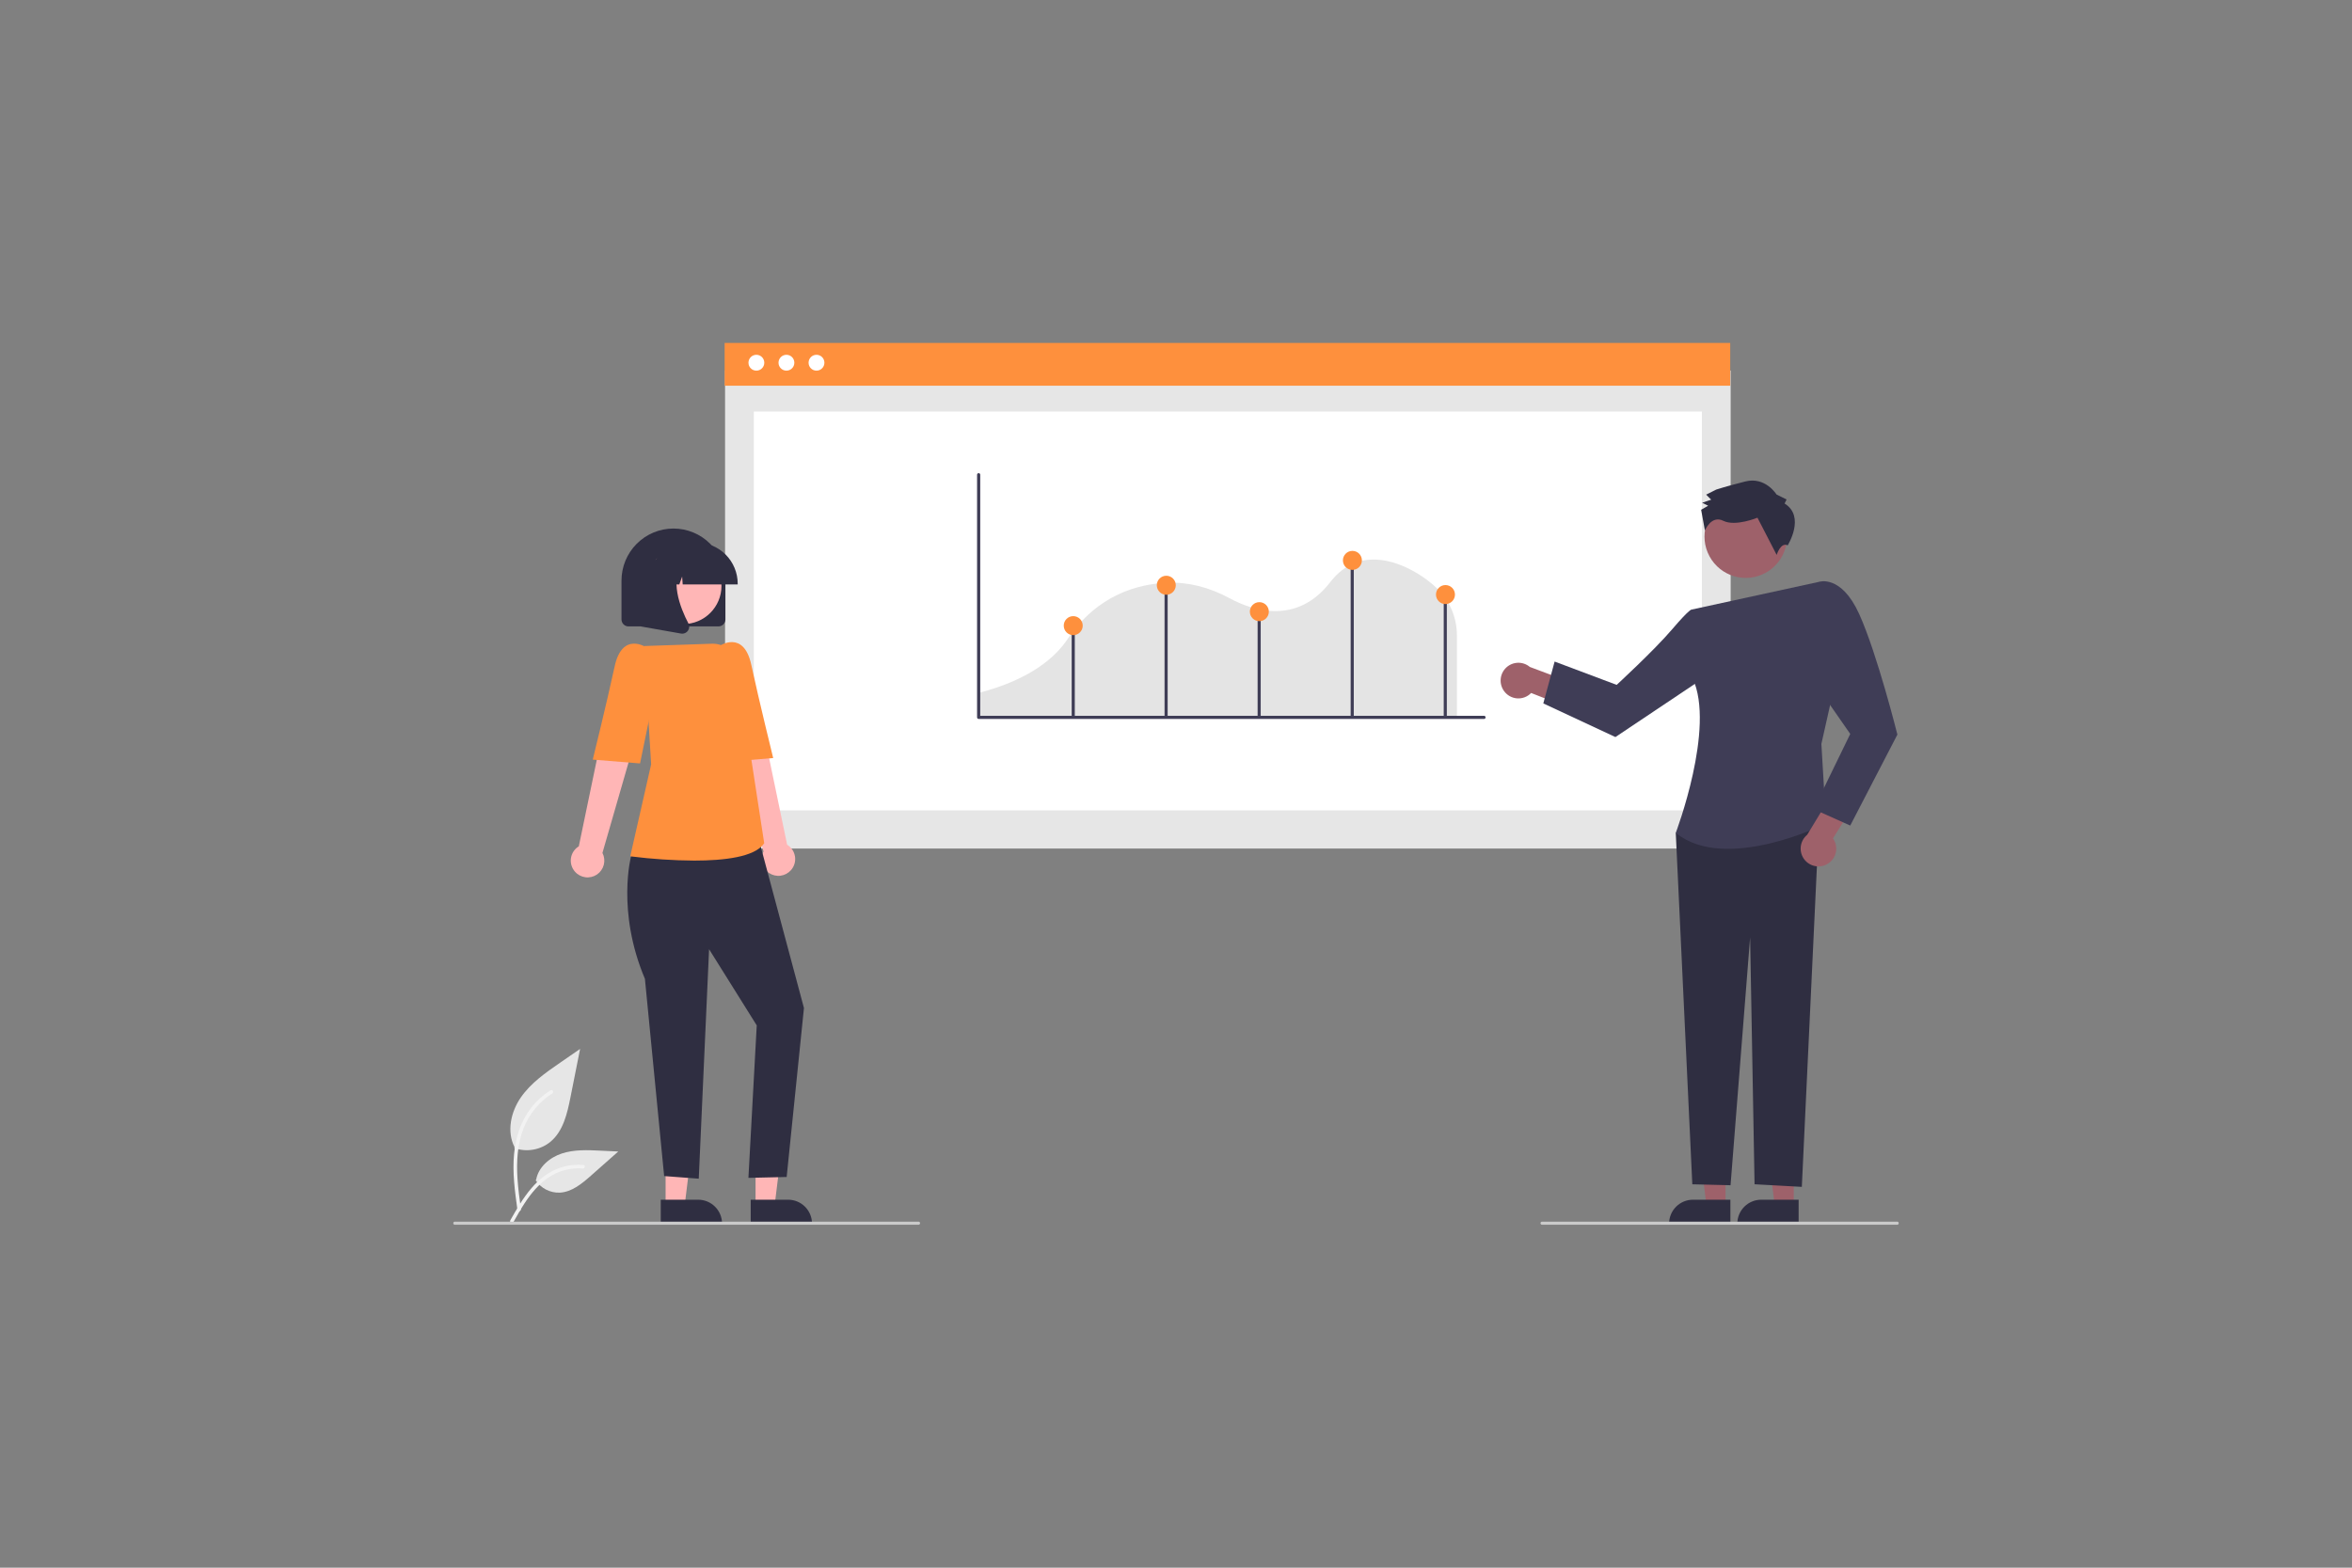<svg width="480" height="320" viewBox="0 0 480 320" fill="none" xmlns="http://www.w3.org/2000/svg">
<rect x="0" y="0" width="480" height="320" fill="#808080" stroke="none"/>
<g clip-path="url(#clip0_178_4473)">
<path d="M104.964 234.346C106.205 234.784 107.539 234.893 108.835 234.665C110.131 234.436 111.347 233.876 112.365 233.04C114.957 230.86 115.77 227.27 116.431 223.944L118.387 214.108L114.292 216.933C111.347 218.965 108.336 221.062 106.297 224.004C104.258 226.947 103.368 230.965 105.006 234.149" fill="#E6E6E6"/>
<path d="M105.596 246.94C105.081 243.178 104.55 239.367 104.913 235.564C105.234 232.187 106.262 228.889 108.356 226.183C109.467 224.75 110.82 223.523 112.352 222.555C112.752 222.303 113.119 222.937 112.722 223.189C110.07 224.867 108.019 227.347 106.865 230.269C105.589 233.518 105.385 237.06 105.604 240.512C105.737 242.6 106.019 244.673 106.302 246.745C106.325 246.838 106.311 246.937 106.263 247.021C106.216 247.104 106.138 247.167 106.047 247.196C105.953 247.221 105.853 247.208 105.769 247.16C105.685 247.112 105.623 247.033 105.596 246.939L105.596 246.94Z" fill="#F2F2F2"/>
<path d="M109.306 240.903C109.839 241.714 110.571 242.374 111.432 242.82C112.293 243.265 113.254 243.481 114.222 243.446C116.711 243.327 118.786 241.588 120.653 239.935L126.177 235.048L122.521 234.873C119.892 234.747 117.195 234.629 114.691 235.442C112.187 236.255 109.877 238.209 109.42 240.806" fill="#E6E6E6"/>
<path d="M104.139 249.103C106.62 244.704 109.498 239.815 114.641 238.252C116.071 237.819 117.571 237.664 119.059 237.795C119.528 237.835 119.411 238.56 118.943 238.519C116.448 238.312 113.959 238.972 111.893 240.388C109.905 241.744 108.358 243.628 107.048 245.627C106.245 246.851 105.527 248.127 104.808 249.402C104.578 249.809 103.907 249.515 104.139 249.103Z" fill="#F2F2F2"/>
<path d="M353.195 75.637H147.972V173.206H353.195V75.637Z" fill="#E6E6E6"/>
<path d="M347.326 84.004H153.84V165.409H347.326V84.004Z" fill="white"/>
<path d="M353.107 70H147.884V78.735H353.107V70Z" fill="#FE903D"/>
<path d="M154.363 75.659C155.255 75.659 155.979 74.935 155.979 74.04C155.979 73.146 155.255 72.421 154.363 72.421C153.471 72.421 152.747 73.146 152.747 74.04C152.747 74.935 153.471 75.659 154.363 75.659Z" fill="white"/>
<path d="M160.496 75.659C161.389 75.659 162.112 74.935 162.112 74.04C162.112 73.146 161.389 72.421 160.496 72.421C159.604 72.421 158.88 73.146 158.88 74.04C158.88 74.935 159.604 75.659 160.496 75.659Z" fill="white"/>
<path d="M166.631 75.659C167.523 75.659 168.247 74.935 168.247 74.04C168.247 73.146 167.523 72.421 166.631 72.421C165.738 72.421 165.015 73.146 165.015 74.04C165.015 74.935 165.738 75.659 166.631 75.659Z" fill="white"/>
<path d="M199.538 146.362H297.328V129.569C297.313 127.798 296.946 126.048 296.247 124.422C295.548 122.795 294.532 121.325 293.258 120.098L293.231 120.072C291.485 118.316 285.648 113.86 279.608 114.237C276.418 114.436 273.687 115.977 271.49 118.816C264.654 127.657 255.673 124.673 250.928 122.107C246.747 119.845 242.476 118.784 238.235 118.953C232.295 119.185 223.934 121.378 217.836 130.502C215.507 133.984 210.443 138.71 199.538 141.488V146.362Z" fill="#E4E4E4"/>
<path d="M302.861 146.753H199.726C199.64 146.753 199.558 146.719 199.498 146.658C199.437 146.597 199.403 146.515 199.403 146.429V96.902C199.403 96.816 199.437 96.734 199.498 96.673C199.558 96.612 199.64 96.578 199.726 96.578C199.812 96.578 199.894 96.612 199.954 96.673C200.015 96.734 200.049 96.816 200.049 96.902V146.106H302.861C302.947 146.106 303.029 146.14 303.089 146.201C303.15 146.261 303.184 146.344 303.184 146.429C303.184 146.515 303.15 146.597 303.089 146.658C303.029 146.719 302.947 146.753 302.861 146.753Z" fill="#3F3D56"/>
<path d="M219.344 127.707H218.711V146.298H219.344V127.707Z" fill="#3F3D56"/>
<path d="M238.297 119.024H237.664V146.298H238.297V119.024Z" fill="#3F3D56"/>
<path d="M257.288 124.733H256.655V146.298H257.288V124.733Z" fill="#3F3D56"/>
<path d="M276.28 114.267H275.646V146.298H276.28V114.267Z" fill="#3F3D56"/>
<path d="M295.271 121.561H294.638V146.298H295.271V121.561Z" fill="#3F3D56"/>
<path d="M238.019 121.402C239.089 121.402 239.956 120.533 239.956 119.461C239.956 118.39 239.089 117.521 238.019 117.521C236.95 117.521 236.083 118.39 236.083 119.461C236.083 120.533 236.95 121.402 238.019 121.402Z" fill="#FE903D"/>
<path d="M276.002 116.328C277.072 116.328 277.939 115.459 277.939 114.387C277.939 113.316 277.072 112.447 276.002 112.447C274.932 112.447 274.065 113.316 274.065 114.387C274.065 115.459 274.932 116.328 276.002 116.328Z" fill="#FE903D"/>
<path d="M257.01 126.793C258.08 126.793 258.947 125.924 258.947 124.853C258.947 123.781 258.08 122.912 257.01 122.912C255.941 122.912 255.074 123.781 255.074 124.853C255.074 125.924 255.941 126.793 257.01 126.793Z" fill="#FE903D"/>
<path d="M219.027 129.647C220.097 129.647 220.964 128.778 220.964 127.707C220.964 126.635 220.097 125.767 219.027 125.767C217.958 125.767 217.091 126.635 217.091 127.707C217.091 128.778 217.958 129.647 219.027 129.647Z" fill="#FE903D"/>
<path d="M294.993 123.305C296.063 123.305 296.93 122.436 296.93 121.364C296.93 120.293 296.063 119.424 294.993 119.424C293.924 119.424 293.057 120.293 293.057 121.364C293.057 122.436 293.924 123.305 294.993 123.305Z" fill="#FE903D"/>
<path d="M135.836 246.157H139.717L141.563 231.161L135.835 231.161L135.836 246.157Z" fill="#FFB6B6"/>
<path d="M134.846 244.888L142.488 244.888C143.78 244.888 145.019 245.402 145.932 246.317C146.846 247.232 147.359 248.473 147.359 249.767V249.926L134.846 249.926L134.846 244.888Z" fill="#2F2E41"/>
<path d="M154.194 246.157H158.075L159.921 231.161L154.194 231.161L154.194 246.157Z" fill="#FFB6B6"/>
<path d="M153.205 244.888L160.847 244.888C162.138 244.888 163.377 245.402 164.291 246.317C165.204 247.232 165.717 248.473 165.717 249.767V249.926L153.205 249.926L153.205 244.888Z" fill="#2F2E41"/>
<path d="M161.437 177.598C161.765 177.224 162.007 176.782 162.146 176.304C162.285 175.826 162.318 175.323 162.242 174.831C162.166 174.338 161.983 173.869 161.707 173.455C161.43 173.041 161.067 172.693 160.641 172.435L154.326 142.057L147.446 144.773L155.817 173.78C155.432 174.524 155.333 175.384 155.539 176.197C155.745 177.01 156.241 177.719 156.934 178.19C157.627 178.66 158.468 178.86 159.297 178.751C160.127 178.642 160.888 178.232 161.437 177.598Z" fill="#FFB6B6"/>
<path d="M131.674 171.748L128.814 174.657C128.814 174.657 125.747 185.916 131.616 199.802L135.54 240.062L142.602 240.595L144.71 193.756L154.437 209.304L152.738 240.429L160.544 240.249L164.072 205.76L154.437 169.77L131.674 171.748Z" fill="#2F2E41"/>
<path d="M141.675 175.667C137.368 175.637 133.067 175.352 128.793 174.815L128.621 174.792L132.884 156.022L131.416 131.872L145.276 131.396C146.53 131.351 147.758 131.771 148.722 132.577C149.686 133.382 150.319 134.516 150.5 135.761L153.337 155.029L155.961 172.123L155.925 172.174C154.04 174.945 147.735 175.667 141.675 175.667Z" fill="#FE903D"/>
<path d="M144.015 135.391L146.831 131.854C146.831 131.854 151.768 128.471 153.33 135.719C154.892 142.968 157.795 154.735 157.795 154.735L148.142 155.518L144.015 135.391Z" fill="#FE903D"/>
<path d="M117.329 177.915C117.001 177.541 116.759 177.099 116.62 176.621C116.481 176.143 116.448 175.64 116.524 175.148C116.599 174.656 116.782 174.186 117.059 173.772C117.335 173.358 117.699 173.01 118.124 172.752L124.439 142.375L131.319 145.09L122.948 174.097C123.333 174.841 123.432 175.702 123.226 176.514C123.02 177.327 122.524 178.036 121.832 178.507C121.139 178.977 120.298 179.177 119.468 179.068C118.638 178.959 117.877 178.549 117.329 177.915Z" fill="#FFB6B6"/>
<path d="M134.751 135.708L131.935 132.171C131.935 132.171 126.998 128.788 125.436 136.037C123.873 143.285 120.97 155.052 120.97 155.052L130.624 155.835L134.751 135.708Z" fill="#FE903D"/>
<path d="M146.619 127.864H128.26C127.883 127.864 127.521 127.714 127.254 127.446C126.987 127.178 126.836 126.816 126.836 126.437V118.509C126.836 115.691 127.953 112.989 129.942 110.997C131.93 109.004 134.627 107.885 137.439 107.885C140.252 107.885 142.949 109.004 144.937 110.997C146.926 112.989 148.043 115.691 148.043 118.509V126.437C148.043 126.816 147.892 127.178 147.625 127.446C147.358 127.714 146.996 127.864 146.619 127.864Z" fill="#2F2E41"/>
<path d="M139.467 127.387C143.76 127.387 147.241 123.9 147.241 119.598C147.241 115.296 143.76 111.809 139.467 111.809C135.173 111.809 131.692 115.296 131.692 119.598C131.692 123.9 135.173 127.387 139.467 127.387Z" fill="#FFB6B6"/>
<path d="M150.552 119.302H139.326L139.211 117.687L138.635 119.302H136.907L136.679 116.101L135.538 119.302H132.193V119.143C132.196 116.915 133.08 114.779 134.653 113.204C136.225 111.628 138.357 110.742 140.581 110.739H142.164C144.388 110.742 146.52 111.628 148.092 113.204C149.665 114.779 150.549 116.915 150.552 119.143V119.302Z" fill="#2F2E41"/>
<path d="M139.234 129.344C139.15 129.344 139.065 129.337 138.982 129.322L130.762 127.869V114.258H139.811L139.587 114.519C136.47 118.161 138.818 124.067 140.495 127.263C140.619 127.497 140.674 127.762 140.654 128.026C140.635 128.29 140.541 128.543 140.384 128.756C140.252 128.938 140.079 129.086 139.88 129.189C139.68 129.291 139.459 129.344 139.234 129.344Z" fill="#2F2E41"/>
<path d="M366.079 246.157H362.198L360.352 231.161L366.08 231.161L366.079 246.157Z" fill="#9E616A"/>
<path d="M367.069 249.926L354.556 249.926V249.767C354.556 248.473 355.069 247.232 355.983 246.317C356.896 245.402 358.135 244.888 359.426 244.888L367.069 244.888L367.069 249.926Z" fill="#2F2E41"/>
<path d="M352.152 246.157H348.272L346.425 231.161L352.153 231.161L352.152 246.157Z" fill="#9E616A"/>
<path d="M353.141 249.926L340.629 249.926V249.767C340.629 248.473 341.142 247.232 342.055 246.317C342.969 245.402 344.207 244.888 345.499 244.888L353.142 244.888L353.141 249.926Z" fill="#2F2E41"/>
<path d="M306.957 141.074C307.267 141.501 307.667 141.855 308.128 142.111C308.59 142.366 309.102 142.518 309.628 142.554C310.154 142.59 310.681 142.51 311.173 142.32C311.665 142.13 312.11 141.833 312.475 141.453L320.154 144.457L323.114 140.227L312.211 136.137C311.531 135.564 310.666 135.261 309.778 135.285C308.891 135.309 308.043 135.659 307.395 136.267C306.748 136.876 306.345 137.701 306.265 138.587C306.184 139.473 306.43 140.358 306.957 141.074Z" fill="#9E616A"/>
<path d="M352.103 166.702L341.993 170.006L345.37 241.74L353.173 241.933L357.166 191.345L358.073 241.734L367.72 242.266L371.276 166.702H352.103Z" fill="#2F2E41"/>
<path d="M345.282 124.416L371.229 118.767L374.114 141.152L371.711 151.847L372.674 168.102C372.674 168.102 352.157 178.333 341.993 170.006C341.993 170.006 350.162 148.507 345.427 138.444L345.282 124.416Z" fill="#3F3D56"/>
<path d="M349.775 127.582L345.281 124.416C345.281 124.416 345.016 124.047 341.271 128.433C337.527 132.82 329.93 139.796 329.93 139.796L317.269 135.039L314.962 143.578L329.677 150.449L350.509 136.509L349.775 127.582Z" fill="#3F3D56"/>
<path d="M372.679 176.493C373.155 176.267 373.577 175.939 373.914 175.533C374.25 175.126 374.494 174.65 374.628 174.139C374.761 173.628 374.781 173.094 374.686 172.574C374.591 172.054 374.384 171.562 374.078 171.131L378.454 164.132L374.858 160.43L368.816 170.401C368.128 170.963 367.67 171.759 367.528 172.637C367.386 173.515 367.571 174.415 368.047 175.166C368.523 175.917 369.257 176.466 370.111 176.711C370.965 176.956 371.878 176.878 372.679 176.493Z" fill="#9E616A"/>
<path d="M367.182 123.177L371.229 118.767C371.229 118.767 375.738 117.194 379.422 125.324C383.106 133.454 387.221 149.945 387.221 149.945L377.6 168.512L370.129 165.167L377.6 149.814L369.694 138.444L367.182 123.177Z" fill="#3F3D56"/>
<path d="M360.319 116.931C364.401 114.696 365.901 109.568 363.67 105.479C361.438 101.389 356.321 99.886 352.239 102.122C348.158 104.357 346.658 109.485 348.889 113.574C351.12 117.664 356.238 119.166 360.319 116.931Z" fill="#9E616A"/>
<path d="M364.2 102.78L364.609 101.957L362.554 100.934C362.554 100.934 360.288 97.239 356.186 98.278C352.085 99.316 350.24 99.937 350.24 99.937L348.191 100.97L349.219 101.996L347.374 102.617L348.607 103.231L347.172 104.057L347.944 108.291C347.944 108.291 349.227 105.08 351.692 106.307C354.158 107.534 358.667 105.673 358.667 105.673L362.585 113.269C362.585 113.269 363.394 110.606 364.835 111.316C364.835 111.316 368.516 105.442 364.2 102.78Z" fill="#2F2E41"/>
<path d="M187.457 250H92.817C92.733 250 92.652 249.967 92.593 249.907C92.533 249.848 92.5 249.767 92.5 249.683C92.5 249.599 92.533 249.518 92.593 249.459C92.652 249.399 92.733 249.366 92.817 249.366H187.457C187.541 249.366 187.622 249.399 187.681 249.459C187.74 249.518 187.774 249.599 187.774 249.683C187.774 249.767 187.74 249.848 187.681 249.907C187.622 249.967 187.541 250 187.457 250Z" fill="#CACACA"/>
<path d="M387.183 250H314.699C314.615 250 314.535 249.967 314.476 249.907C314.416 249.848 314.383 249.767 314.383 249.683C314.383 249.599 314.416 249.518 314.476 249.459C314.535 249.399 314.615 249.366 314.699 249.366H387.183C387.267 249.366 387.348 249.399 387.407 249.459C387.466 249.518 387.5 249.599 387.5 249.683C387.5 249.767 387.466 249.848 387.407 249.907C387.348 249.967 387.267 250 387.183 250Z" fill="#CACACA"/>
</g>
<defs>
<clipPath id="clip0_178_4473">
<rect width="295" height="180" fill="white" transform="translate(92.5 70)"/>
</clipPath>
</defs>
</svg>
